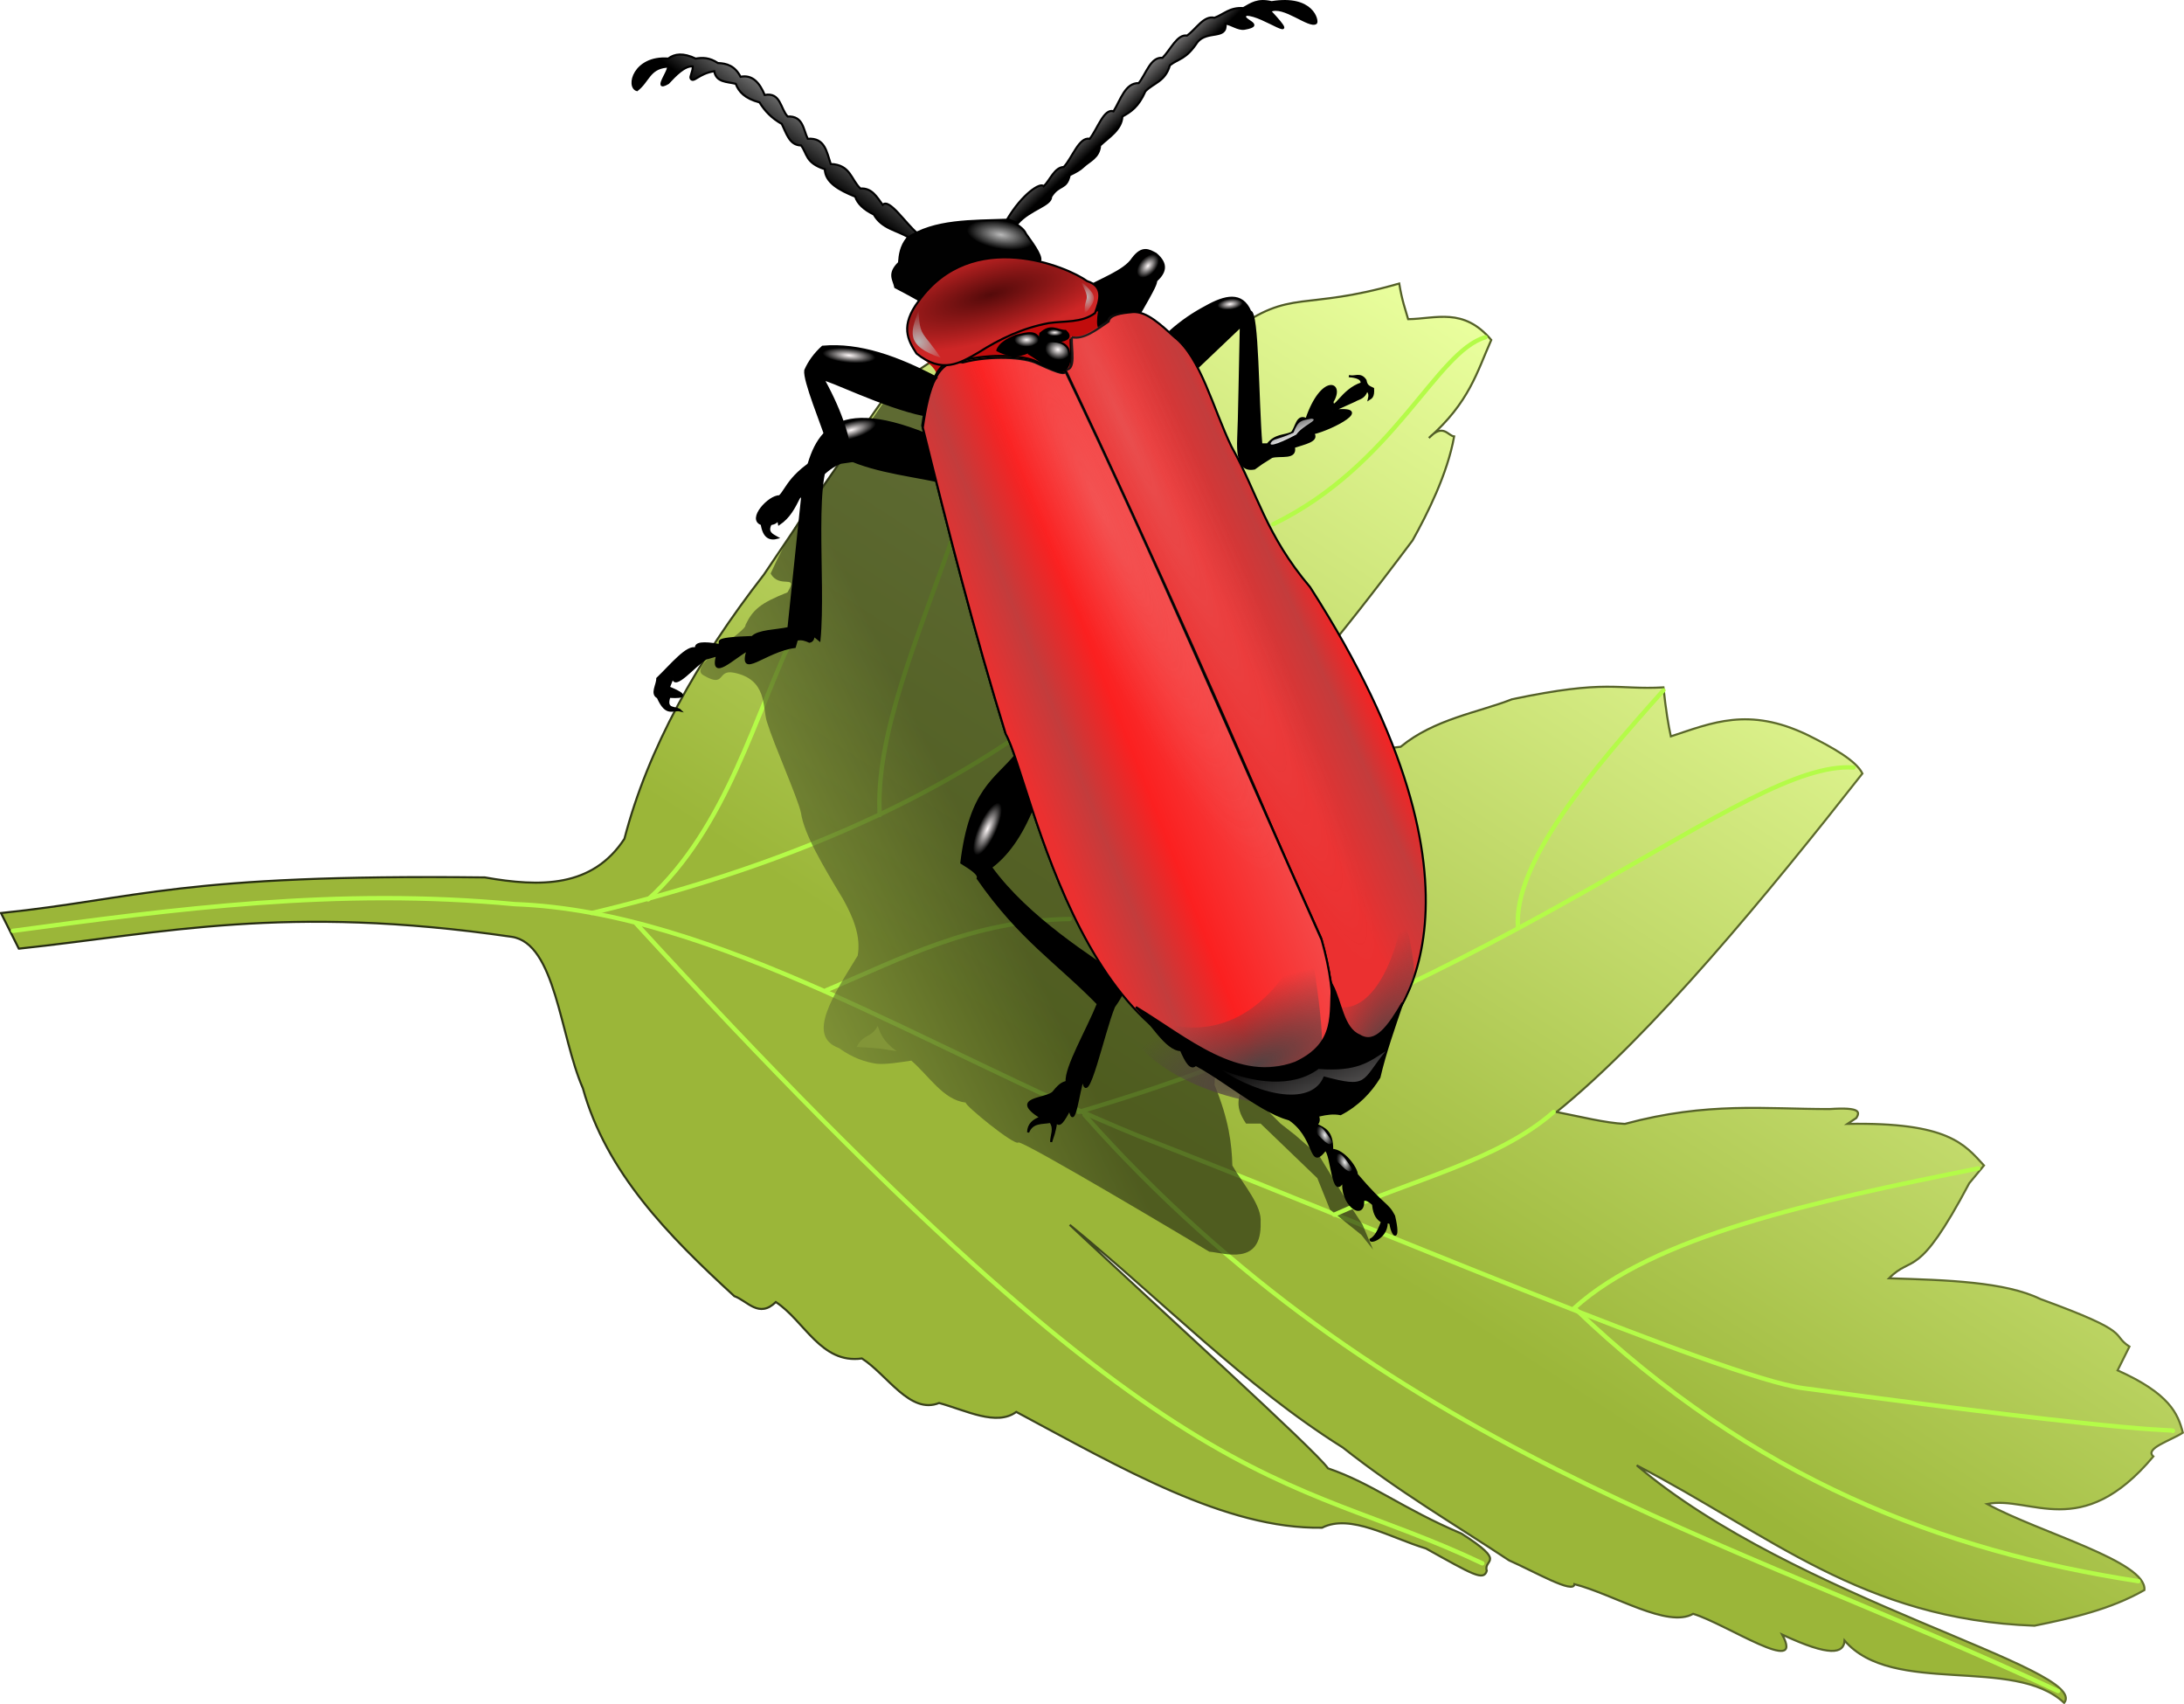 <?xml version="1.0" encoding="UTF-8" standalone="no"?>
<!-- Created with Inkscape (http://www.inkscape.org/) -->
<svg
    xmlns:inkscape="http://www.inkscape.org/namespaces/inkscape"
    xmlns:rdf="http://www.w3.org/1999/02/22-rdf-syntax-ns#"
    xmlns="http://www.w3.org/2000/svg"
    xmlns:sodipodi="http://sodipodi.sourceforge.net/DTD/sodipodi-0.dtd"
    xmlns:cc="http://creativecommons.org/ns#"
    xmlns:xlink="http://www.w3.org/1999/xlink"
    xmlns:dc="http://purl.org/dc/elements/1.1/"
    xmlns:svg="http://www.w3.org/2000/svg"
    xmlns:ns1="http://sozi.baierouge.fr"
    id="svg2"
    sodipodi:docname="scharlachroterfeuerkaerfer.svg"
    viewBox="0 0 1051 819.76"
    sodipodi:version="0.32"
    version="1.0"
    inkscape:output_extension="org.inkscape.output.svg.inkscape"
    inkscape:version="0.46"
  >
  <defs
      id="defs4"
    >
    <linearGradient
        id="linearGradient4007"
        inkscape:collect="always"
      >
      <stop
          id="stop4009"
          style="stop-color:#f2f2f2"
          offset="0"
      />
      <stop
          id="stop4011"
          style="stop-color:#bababa;stop-opacity:0"
          offset="1"
      />
    </linearGradient
    >
    <linearGradient
        id="linearGradient3869"
        inkscape:collect="always"
      >
      <stop
          id="stop3871"
          style="stop-color:#bababa;stop-opacity:.948"
          offset="0"
      />
      <stop
          id="stop3873"
          style="stop-color:#bababa;stop-opacity:0"
          offset="1"
      />
    </linearGradient
    >
    <linearGradient
        id="linearGradient3699"
        inkscape:collect="always"
      >
      <stop
          id="stop3701"
          style="stop-color:#fff9f9"
          offset="0"
      />
      <stop
          id="stop3703"
          style="stop-color:#000000"
          offset="1"
      />
    </linearGradient
    >
    <linearGradient
        id="linearGradient3667"
        inkscape:collect="always"
      >
      <stop
          id="stop3669"
          style="stop-color:#000000"
          offset="0"
      />
      <stop
          id="stop3671"
          style="stop-color:#ffffff"
          offset="1"
      />
    </linearGradient
    >
    <linearGradient
        id="linearGradient3579"
        inkscape:collect="always"
      >
      <stop
          id="stop3581"
          style="stop-color:#534242"
          offset="0"
      />
      <stop
          id="stop3583"
          style="stop-color:#534242;stop-opacity:0"
          offset="1"
      />
    </linearGradient
    >
    <linearGradient
        id="linearGradient3509"
      >
      <stop
          id="stop3511"
          style="stop-color:#e2c5c5"
          offset="0"
      />
      <stop
          id="stop3565"
          style="stop-color:#eaaeae;stop-opacity:.498"
          offset=".5"
      />
      <stop
          id="stop3513"
          style="stop-color:#f29898;stop-opacity:0"
          offset="1"
      />
    </linearGradient
    >
    <linearGradient
        id="linearGradient3331"
        inkscape:collect="always"
      >
      <stop
          id="stop3333"
          style="stop-color:#748437"
          offset="0"
      />
      <stop
          id="stop3335"
          style="stop-color:#252b11"
          offset="1"
      />
    </linearGradient
    >
    <linearGradient
        id="linearGradient3329"
        y2="265.31"
        gradientUnits="userSpaceOnUse"
        x2="982.99"
        y1="608.04"
        x1="761.37"
        inkscape:collect="always"
      >
      <stop
          id="stop3325"
          style="stop-color:#9bb639"
          offset="0"
      />
      <stop
          id="stop3327"
          style="stop-color:#eaff9e"
          offset="1"
      />
    </linearGradient
    >
    <linearGradient
        id="linearGradient3337"
        y2="387.28"
        xlink:href="#linearGradient3331"
        gradientUnits="userSpaceOnUse"
        x2="1839.8"
        y1="437.79"
        x1="1734.5"
        inkscape:collect="always"
    />
    <linearGradient
        id="linearGradient3345"
        y2="318.28"
        gradientUnits="userSpaceOnUse"
        x2="713.9"
        y1="359.71"
        x1="608.81"
        inkscape:collect="always"
      >
      <stop
          id="stop3341"
          style="stop-color:#eb3030"
          offset="0"
      />
      <stop
          id="stop3347"
          style="stop-color:#c33c3c"
          offset=".212"
      />
      <stop
          id="stop3349"
          style="stop-color:#fb2020"
          offset=".456"
      />
      <stop
          id="stop3343"
          style="stop-color:#f34f4f"
          offset="1"
      />
    </linearGradient
    >
    <filter
        id="filter3467"
        inkscape:collect="always"
      >
      <feGaussianBlur
          id="feGaussianBlur3469"
          stdDeviation="0.27"
          inkscape:collect="always"
      />
    </filter
    >
    <linearGradient
        id="linearGradient3475"
        y2="304.71"
        gradientUnits="userSpaceOnUse"
        x2="788.24"
        gradientTransform="translate(-276.36 125.79)"
        y1="332.56"
        x1="726.1"
        inkscape:collect="always"
      >
      <stop
          id="stop3479"
          style="stop-color:#eb3030"
          offset="0"
      />
      <stop
          id="stop3481"
          style="stop-color:#c33c3c"
          offset=".45"
      />
      <stop
          id="stop3483"
          style="stop-color:#fb2020"
          offset=".728"
      />
      <stop
          id="stop3485"
          style="stop-color:#f34f4f"
          offset="1"
      />
    </linearGradient
    >
    <radialGradient
        id="radialGradient3517"
        xlink:href="#linearGradient3509"
        gradientUnits="userSpaceOnUse"
        cy="156.95"
        cx="796.52"
        gradientTransform="matrix(1.387 3.01 -.271 .125 -671.25 -2070.1)"
        r="87.175"
        inkscape:collect="always"
    />
    <radialGradient
        id="radialGradient3525"
        xlink:href="#linearGradient3509"
        gradientUnits="userSpaceOnUse"
        cy="242.64"
        cx="784.42"
        gradientTransform="matrix(-.968 -2.051 .328 -.155 1058.2 2031.3)"
        r="87.175"
        inkscape:collect="always"
    />
    <radialGradient
        id="radialGradient3547"
        gradientUnits="userSpaceOnUse"
        cy="151.72"
        cx="600.59"
        gradientTransform="matrix(1.407 -.4 .127 .445 -260.84 331.18)"
        r="46.734"
        inkscape:collect="always"
      >
      <stop
          id="stop3543"
          style="stop-color:#540a0a"
          offset="0"
      />
      <stop
          id="stop3545"
          style="stop-color:#ce2626"
          offset="1"
      />
    </radialGradient
    >
    <radialGradient
        id="radialGradient3585"
        xlink:href="#linearGradient3579"
        gradientUnits="userSpaceOnUse"
        cy="545.3"
        cx="738.46"
        gradientTransform="matrix(1.533 -.412 .116 .43 -727.91 720.09)"
        r="50.084"
        inkscape:collect="always"
    />
    <filter
        id="filter3659"
        height="1.327"
        width="1.19"
        y="-.164"
        x="-.095"
        inkscape:collect="always"
      >
      <feGaussianBlur
          id="feGaussianBlur3661"
          stdDeviation="3.603"
          inkscape:collect="always"
      />
    </filter
    >
    <radialGradient
        id="radialGradient3665"
        xlink:href="#linearGradient3579"
        gradientUnits="userSpaceOnUse"
        cy="555.33"
        cx="741.19"
        gradientTransform="matrix(1.372 -.572 .288 .56 -704.94 766.17)"
        r="50.084"
        inkscape:collect="always"
    />
    <linearGradient
        id="linearGradient3673"
        y2="76.018"
        xlink:href="#linearGradient3667"
        gradientUnits="userSpaceOnUse"
        x2="562.65"
        y1="113.17"
        x1="534.96"
        inkscape:collect="always"
    />
    <linearGradient
        id="linearGradient3689"
        y2="47.158"
        gradientUnits="userSpaceOnUse"
        x2="697.08"
        y1="29.229"
        x1="680.18"
        inkscape:collect="always"
      >
      <stop
          id="stop3685"
          style="stop-color:#fffcfc"
          offset="0"
      />
      <stop
          id="stop3687"
          style="stop-color:#000000;stop-opacity:.997"
          offset="1"
      />
    </linearGradient
    >
    <radialGradient
        id="radialGradient3705"
        xlink:href="#linearGradient3699"
        gradientUnits="userSpaceOnUse"
        cy="184.17"
        cx="633.96"
        gradientTransform="matrix(.586 .118 -.093 .463 281.36 24.845)"
        r="10.284"
        inkscape:collect="always"
    />
    <radialGradient
        id="radialGradient3713"
        xlink:href="#linearGradient3699"
        gradientUnits="userSpaceOnUse"
        cy="175.3"
        cx="624.23"
        gradientTransform="matrix(.539 -0 0 .304 284.2 126.91)"
        r="10.854"
        inkscape:collect="always"
    />
    <radialGradient
        id="radialGradient3721"
        xlink:href="#linearGradient3699"
        gradientUnits="userSpaceOnUse"
        cy="172.97"
        cx="633.99"
        gradientTransform="matrix(.518 0 -9.5528e-7 .217 305.81 139.23)"
        r="7.395"
        inkscape:collect="always"
    />
    <linearGradient
        id="linearGradient3739"
        y2="513.7"
        gradientUnits="userSpaceOnUse"
        x2="757.61"
        y1="607.14"
        x1="793.47"
        inkscape:collect="always"
      >
      <stop
          id="stop3735"
          style="stop-color:#fff9f9"
          offset="0"
      />
      <stop
          id="stop3737"
          style="stop-color:#fff9f9;stop-opacity:0"
          offset="1"
      />
    </linearGradient
    >
    <filter
        id="filter3817"
        height="1.237"
        width="1.062"
        y="-.119"
        x="-.031"
        inkscape:collect="always"
      >
      <feGaussianBlur
          id="feGaussianBlur3819"
          stdDeviation="1.032"
          inkscape:collect="always"
      />
    </filter
    >
    <radialGradient
        id="radialGradient3827"
        xlink:href="#linearGradient3699"
        gradientUnits="userSpaceOnUse"
        cy="276.85"
        cx="400.37"
        gradientTransform="matrix(.217 -.247 .148 .13 274.84 333.37)"
        r="20.132"
        inkscape:collect="always"
    />
    <radialGradient
        id="radialGradient3831"
        xlink:href="#linearGradient3699"
        gradientUnits="userSpaceOnUse"
        cy="150.3"
        cx="746.79"
        gradientTransform="matrix(-.006 -.052 .122 -.015 704.73 204.15)"
        r="49.633"
        inkscape:collect="always"
    />
    <radialGradient
        id="radialGradient3835"
        xlink:href="#linearGradient3699"
        gradientUnits="userSpaceOnUse"
        cy="329.34"
        cx="283.57"
        gradientTransform="matrix(.172 -.05 .016 .057 205.91 344.87)"
        r="68.586"
        inkscape:collect="always"
    />
    <radialGradient
        id="radialGradient3839"
        xlink:href="#linearGradient3699"
        gradientUnits="userSpaceOnUse"
        cy="315.01"
        cx="261.2"
        gradientTransform="matrix(.291 .026 -.007 .08 185.08 281.53)"
        r="43.693"
        inkscape:collect="always"
    />
    <radialGradient
        id="radialGradient3843"
        xlink:href="#linearGradient3699"
        gradientUnits="userSpaceOnUse"
        cy="592.02"
        cx="332.87"
        gradientTransform="matrix(.098 .044 -.142 .312 376.92 341.96)"
        r="39.915"
        inkscape:collect="always"
    />
    <radialGradient
        id="radialGradient3845"
        gradientUnits="userSpaceOnUse"
        cy="121.01"
        cx="611.62"
        gradientTransform="matrix(.452 .075 -.03 .184 335.51 61.56)"
        r="36.139"
        inkscape:collect="always"
      >
      <stop
          id="stop3849"
          style="stop-color:#bababa"
          offset="0"
      />
      <stop
          id="stop3851"
          style="stop-color:#000000;stop-opacity:.997"
          offset="1"
      />
    </radialGradient
    >
    <radialGradient
        id="radialGradient3883"
        xlink:href="#linearGradient3869"
        gradientUnits="userSpaceOnUse"
        cy="305.52"
        cx="292.18"
        gradientTransform="matrix(2.257 .602 -.599 2.248 -184.3 -555.55)"
        r="6.741"
        inkscape:collect="always"
    />
    <filter
        id="filter3941"
        height="1.243"
        width="1.41"
        y="-.122"
        x="-.205"
        inkscape:collect="always"
      >
      <feGaussianBlur
          id="feGaussianBlur3943"
          stdDeviation="1.151"
          inkscape:collect="always"
      />
    </filter
    >
    <radialGradient
        id="radialGradient3947"
        xlink:href="#linearGradient3869"
        gradientUnits="userSpaceOnUse"
        cy="285.47"
        cx="373.39"
        gradientTransform="matrix(1.455 3.5875e-7 -5.9829e-7 2.426 -169.89 -407.22)"
        r="3.33"
        inkscape:collect="always"
    />
    <linearGradient
        id="linearGradient3959"
        y2="227.78"
        xlink:href="#linearGradient3667"
        gradientUnits="userSpaceOnUse"
        x2="752.59"
        y1="212.78"
        x1="746.66"
        inkscape:collect="always"
    />
    <filter
        id="filter4001"
        height="1.319"
        width="1.192"
        y="-.16"
        x="-.096"
        inkscape:collect="always"
      >
      <feGaussianBlur
          id="feGaussianBlur4003"
          stdDeviation="0.831"
          inkscape:collect="always"
      />
    </filter
    >
    <radialGradient
        id="radialGradient4013"
        xlink:href="#linearGradient4007"
        gradientUnits="userSpaceOnUse"
        cy="576"
        cx="774.55"
        gradientTransform="matrix(0.673 -.248 .43 1.17 -271.56 219.91)"
        r="4.964"
        inkscape:collect="always"
    />
    <filter
        id="filter4015"
        height="1.247"
        width="1.234"
        y="-.123"
        x="-.117"
        inkscape:collect="always"
      >
      <feGaussianBlur
          id="feGaussianBlur4017"
          stdDeviation="0.483"
          inkscape:collect="always"
      />
    </filter
    >
    <radialGradient
        id="radialGradient4029"
        xlink:href="#linearGradient4007"
        gradientUnits="userSpaceOnUse"
        cy="576"
        cx="774.55"
        gradientTransform="matrix(0.673 -.248 .43 1.17 -281.15 206.83)"
        r="4.964"
        inkscape:collect="always"
    />
    <linearGradient
        id="linearGradient4037"
        y2="547.1"
        xlink:href="#linearGradient3331"
        gradientUnits="userSpaceOnUse"
        x2="280.63"
        y1="306.68"
        x1="1292.4"
        inkscape:collect="always"
    />
  </defs
  >
  <sodipodi:namedview
      id="base"
      bordercolor="#666666"
      inkscape:pageshadow="2"
      inkscape:window-y="0"
      pagecolor="#ffffff"
      inkscape:window-height="692"
      inkscape:zoom="0.175"
      inkscape:window-x="0"
      showgrid="false"
      borderopacity="1.0"
      inkscape:current-layer="layer1"
      inkscape:cx="499.43295"
      inkscape:cy="563.98835"
      inkscape:window-width="1016"
      inkscape:pageopacity="0.0"
      inkscape:document-units="px"
    >
    <inkscape:grid
        id="grid3527"
        visible="true"
        type="xygrid"
        enabled="true"
    />
  </sodipodi:namedview
  >
  <g
      id="layer1"
      inkscape:label="Ebene 1"
      inkscape:groupmode="layer"
      transform="translate(149.71 -142.53)"
    >
    <path
        id="path2483"
        sodipodi:nodetypes="ccccccccc"
        style="fill-rule:evenodd;stroke:#000000;stroke-width:1px;fill:url(#radialGradient3827)"
        d="m371.15 282.06c8.21-5.02 20.26-8.93 24.24-15.16 4.6-6.1 7.83-4.01 11.12-2.27 6.01 5.09 4.26 9.13 0.25 12.88-0.49 1.84 0.35 1.56-9.85 18.94-6 1.2-12.53-2.91-17.93 4.29l-3.54 3.29c1.26-3.86 3.74-7.4 2.53-11.87-0.76-4.32-0.87-9.03-6.82-10.1z"
    />
    <path
        id="path2453"
        sodipodi:nodetypes="ccccccccccccccccccccccccccccccccccccccccccccccccccccccccccccc"
        style="fill-rule:evenodd;stroke:url(#linearGradient4037);stroke-width:1px;fill:url(#linearGradient3329)"
        transform="translate(-276.36 125.79)"
        d="m135.71 473.14c69.65-7.45 127.99-21.6 237.15-5.71 21.2 3.11 23.26 47.69 34.28 72.86 11.24 40.45 40.99 70.8 72.86 100 6.43 2.35 11.85 10.81 20 2.85 13.81 9.05 21.72 29.9 41.43 27.15 12.29 7.88 23.16 27.06 37.14 21.42 13.11 3.61 27.58 11.31 37.14 4.29 50.15 26.8 100.68 56.49 147.15 55.71 13.73-6.94 32.81 4.84 50 10 22.51 12.5 27.73 15.79 29.28 10.72-1.87-5.77 10.11-3.64-12.14-17.86-29.18-12.42-42.47-23.92-64.29-31.43-6.14-8.84-82-77.35-124.28-117.14 43.81 35.72 83.74 77.24 131.43 107.14 26.66 21.09 53.33 36.62 80 54.29 12.42 5.48 31.16 16.37 31.43 11.43 19.19 5.01 44.84 21.34 57.14 14.28 15.81 4.77 54.06 30.57 42.86 10 23.11 10.78 29.61 9.14 30.01 2.86 23.1 26.95 81.5 7.16 105.7 30 12.7-16.54-129.95-49.78-205.71-114.29 63.62 32.99 108.61 74.18 191.41 77.15 18.3-3.73 36.5-7.81 52.9-17.15 1.3-13.81-50.5-27.61-75.7-41.42 20.9-4.2 45.2 18.67 80-22.86-4.4-3.81 8.3-7.62 14.2-11.43-2.4-9.33-6.5-18.8-31.4-30l5.7-11.43c-9.5-6.26 2.7-6.3-42.8-22.86-16.9-8.28-44.9-9.16-72.9-10 11.5-11.68 13.5 1.63 38.6-45.71l7.1-8.57c-9.4-10.22-17.3-20.89-65.7-20l4.3-2.86c1.6-2.74 2.3-5.28-12.9-4.28-30.88 0.05-58.71-3.6-98.53 7.14-9.48-0.44-21.64-3.55-32.86-5.72 46.09-37.29 101.69-104.97 147.19-162.85-3.1-6.19-14-12.38-26.47-18.57-28.39-13.61-45.96-5.77-65.72 0.71-1.19-5.33-2.38-12.54-3.57-23.57-22.51 1.27-26.69-4-72.85 5.71-16.19 6.37-37.39 9.49-53.58 22.86-23.47 2.44-32.33 11.3-50.71 17.14-18.48 0.03-20.47 8.03-35.14-5.26 35.05-39.98 51.42-57.59 91.57-111.17 6.99-12.55 16.78-31.91 20-50-3.14-0.39-5.22-6.47-12.14 0.72 19.44-17.07 23.2-31.89 30-47.14-13.34-15.87-26.67-10.17-40-10-1.43-5.07-2.86-8.57-4.29-17.15-46.85 13.48-51.78 2.08-80 22.86-9.12 0.42 10.6-30.06-72.86 50-25.1-1.56-17.8-35.53-24.28-55.71-19.05 2.14-38.1 13.57-57.15 26.42-11.84 11.75 19.97-39.83-71.42 96.43-32.23 41.49-55.86 83.76-67.15 127.15-15.44 23.52-40.39 23.29-67.14 18.57-147.3-1.7-166.44 10.23-232.86 17.14l8.57 17.14z"
    />
    <path
        id="path2485"
        sodipodi:nodetypes="ccccccccccccccccccccccccc"
        style="fill-rule:evenodd;stroke:#000000;stroke-width:1px;fill:url(#radialGradient3831)"
        transform="translate(-276.36 125.79)"
        d="m689.18 176.72c5.36 2.93 10.28 7.31 13.63 16.92l20.96-19.95c-0.42 18.02-0.84 46.36-1.26 54.04-0.57 13.15 3.06 15.28 7.83 14.4l3.54-2.53 4.79-3.03c4-1.19 12 1.18 10.61-4.79 5.02-1.72 11.98-2.95 9.34-6.57 9.29-2.16 29.91-13.17 9.35-10.86l10.61-4.8c2.07-1.26 4.6-1.18 5.8-5.05 1.51 1.14 1.39 2.69 1.01 4.29 1.07-0.69 2.26-1.1 2.02-5.05-2.02-0.98-3.18-1.29-3.64-4.04-2.48-3.72-5.26-1.22-7.97-2.02 3.63 0.37 6.43 1.16 6.06 3.54-9.37 2.96-13.48 14.06-14 8.79 5.83-9.45-5.11-13.35-12.52 8.38-4.64-2.38-4.82 4.16-7.07 6.57-3.87 1.75-7.74 0.79-11.62 5.55h-3.03c-1.76-21.36-1.59-63.98-5.3-63.89-4-9.44-12.12-7.54-21.47-2.27-5.6 2.98-11.4 6.71-17.67 12.37z"
    />
    <path
        id="path3313"
        sodipodi:nodetypes="cc"
        style="stroke-linejoin:round;stroke:#b4fb48;stroke-linecap:round;stroke-width:2.1;fill:none"
        transform="translate(-276.36 125.79)"
        d="m739.43 268.9c58.32-28.48 78.16-82.93 102.03-89.91"
    />
    <g
        id="g3301"
        style="stroke-linejoin:round;stroke:#b4fb48;stroke-linecap:round;stroke-width:2.1"
      >
      <path
          id="path2509"
          d="m132.86 464.57c77.97-10.54 156.01-20.92 241.43-12.86 96.94 3.54 199.65 70.53 300 111.43 108.94 42.37 281.79 116.26 320 121.43 172.61 23.35 178.71 19.6 178.01 20.57"
          sodipodi:nodetypes="cccsc"
          style="stroke-linejoin:round;stroke:#b4fb48;stroke-linecap:round;stroke-width:2.1;fill:none"
          transform="translate(-276.36 125.79)"
      />
      <path
          id="path2511"
          d="m411.43 456c82.84-19.77 149.05-47.85 201.43-82.86"
          sodipodi:nodetypes="cc"
          style="stroke-linejoin:round;stroke:#b4fb48;stroke-linecap:round;stroke-width:2.1;fill:none"
          transform="translate(-276.36 125.79)"
      />
      <path
          id="path2513"
          d="m550 408.86c-2.26-38.34 18.59-85.91 34.29-131.43"
          sodipodi:nodetypes="cc"
          style="stroke-linejoin:round;stroke:#b4fb48;stroke-linecap:round;stroke-width:2.1;fill:none"
          transform="translate(-276.36 125.79)"
      />
      <path
          id="path2515"
          d="m524.29 493.14c36.2-15.21 70.05-33.57 117.14-34.28"
          sodipodi:nodetypes="cc"
          style="stroke-linejoin:round;stroke:#b4fb48;stroke-linecap:round;stroke-width:2.1;fill:none"
          transform="translate(-276.36 125.79)"
      />
      <path
          id="path2517"
          d="m432.86 461.14c262.35 286.37 309.56 261.36 407.14 307.72"
          sodipodi:nodetypes="cc"
          style="stroke-linejoin:round;stroke:#b4fb48;stroke-linecap:round;stroke-width:2.1;fill:none"
          transform="translate(-276.36 125.79)"
      />
      <path
          id="path2519"
          d="m648.57 553.14c142.84 160.65 307.86 202.28 468.53 277.15"
          sodipodi:nodetypes="cc"
          style="stroke-linejoin:round;stroke:#b4fb48;stroke-linecap:round;stroke-width:2.1;fill:none"
          transform="translate(-276.36 125.79)"
      />
      <path
          id="path2521"
          d="m1155.7 777.43c-93.7-14.36-185.25-48.78-271.41-131.43 38.13-34.49 115.03-51.35 194.31-67.14"
          sodipodi:nodetypes="ccc"
          style="stroke-linejoin:round;stroke:#b4fb48;stroke-linecap:round;stroke-width:2.1;fill:none"
          transform="translate(-276.36 125.79)"
      />
      <path
          id="path2523"
          d="m927.14 348.86c-34.4 38.4-72.39 83.07-70 114.11"
          sodipodi:nodetypes="cc"
          style="stroke-linejoin:round;stroke:#b4fb48;stroke-linecap:round;stroke-width:2.1;fill:none"
          transform="translate(-276.36 125.79)"
      />
      <path
          id="path2525"
          d="m645.71 551.71c212.92-62.92 320.64-169.44 372.89-165.71"
          sodipodi:nodetypes="cc"
          style="stroke-linejoin:round;stroke:#b4fb48;stroke-linecap:round;stroke-width:2.1;fill:none"
          transform="translate(-276.36 125.79)"
      />
      <path
          id="path2529"
          d="m438.57 449.43c38.16-34.93 51.11-88.51 71.43-130.57"
          sodipodi:nodetypes="cc"
          style="stroke-linejoin:round;stroke:#b4fb48;stroke-linecap:round;stroke-width:2.1;fill:none"
          transform="translate(-276.36 125.79)"
      />
    </g
    >
    <path
        id="path2507"
        sodipodi:nodetypes="cccccc"
        style="fill-rule:evenodd;fill:#c10c0c"
        transform="translate(-276.36 125.79)"
        d="m569.22 188.09c4.48 3.36 8.87 6.73 8.08 10.1 18.78 0.25 94.69 13.85 77.78-23.74-0.67-1.35-0.67-4.04 0-8.08 0.5 0.55-22.76 4.5-39.9 7.57-15.15 5.89-29.59 16.78-45.96 14.15z"
    />
    <path
        id="path4043"
        sodipodi:nodetypes="cccccccccc"
        style="fill-rule:evenodd;stroke:#000000;stroke-width:1px;fill:#e83f20"
        d="m365.51 305.6c5.89 1.19 11.79-3.59 17.68-7.57 0.55-3.18 5.75-4.03 11.62-4.55 6.73-0.45 13.47 6.05 20.2 12.12 12.46 9.77 18.46 34.21 27.27 52.53 12.63 22.56 16.37 42.3 37.88 67.68 95.93 149.41 40.82 210.5 31.32 217.19-20.73 16.58-18.75-37.02-29.3-53.54-37.1-88.7-77.21-178.15-119.7-268.2 5.17-0.02 2.76-9.51 3.03-15.66z"
    />
    <path
        id="path2501"
        sodipodi:nodetypes="cccccccccc"
        style="fill-rule:evenodd;filter:url(#filter3467);stroke:#000000;stroke-width:1px;fill:url(#linearGradient3475)"
        d="m366.1 304.79c5.89 1.18 11.78-3.6 17.68-7.58 0.55-3.18 5.75-4.03 11.61-4.55 6.74-0.45 13.47 6.05 20.21 12.13 12.46 9.76 18.46 34.2 27.27 52.52 12.63 22.56 16.37 42.3 37.88 67.68 95.93 149.41 40.82 210.5 31.32 217.19-20.74 16.58-18.75-37.02-29.3-53.54-37.1-88.7-77.21-178.15-119.7-268.2 5.16-0.02 2.76-9.51 3.03-15.65z"
    />
    <g
        id="g3319"
        style="opacity:.645;fill:#748437"
        transform="translate(-1270.8 -22.223)"
      >
      <path
          id="path3315"
          d="m1822.3 233.04c-18 27.27-37.7 45.37-54 81.82 4.3 7.78 13.7-0.19 8.1 9.09-13.2 5.22-16.7 8.42-20.2 15.66 0.9 3.03-28.1 19.57-20.4 24.12 11.1 6.57 6.4-2.81 14.8-1.14 16.2 3.22 13.7 16.57 15.9 23.61 3.7 11.9 14.8 36.43 16.4 43.82 1.5 10.33 10.8 25.81 20.2 41.41 5.1 9.1 8.7 18.19 7.1 27.28-11.5 18.83-25 38.65-9.1 44.44 6.8 4.86 12.7 6.75 18.2 7.58 4.6 0.41 10.7-0.63 16.7-1.51 8.5 7.29 15.3 18.9 26.2 20.2-0.8 1.05 23.5 20.93 25.3 19.19 1.5-1.51 86.8 49.45 91.9 52.53 6.8 0.44 25.4 7.36 24.7-14.14 0.7-8.05-8.2-18.01-13.6-27.28-0.3-10.41-1.6-21.82-8.6-38.89l0.5-8.08 13.2 7.58c-1.2 5.57-4.9 9.84 1.5 19.19h7l27.3 26.26 6.1 15.16 15.1 12.12 5.6 7.07-5.1-12.12-9.6-14.65-11.1-18.18-11.6-10.1-7.1-5.56c-143.5-141.43-120.8-215.78-163.6-340.93-8.1-1.85-18.4-3.7-27.8-5.55z"
          sodipodi:nodetypes="ccccscscccccccsccccccccccccccccccc"
          style="fill-rule:evenodd;fill:url(#linearGradient3337)"
          transform="translate(-276.36 125.79)"
      />
      <path
          id="path3317"
          d="m1819.8 532.55c-2.9 5.72-7.1 3.89-10.1 10.1 13.8 0.67 13.9 1.35 19.2 2.02-6.7-4.94-7.7-8.49-9.1-12.12z"
          sodipodi:nodetypes="cccc"
          style="fill-rule:evenodd;fill:#748437"
          transform="translate(-276.36 125.79)"
      />
    </g
    >
    <path
        id="path4039"
        sodipodi:nodetypes="cccccccc"
        style="fill-rule:evenodd;stroke:#000000;stroke-width:1px;fill:#e83f20"
        d="m362.79 320.53c-0.73 0.77-1.11 1.74-13.64-4.04-5.87-2.98-22.05-4.04-35.86-0.5-12.04-2.46-16.5 12.42-19.19 31.31 12.28 49.67 24.95 99.14 39.9 147.48 12.41 21.67 38.31 176.04 136.62 159.35 24.07-5.95 23.48-31.63 15.41-60.35-40.91-91.17-79.94-183.28-123.24-273.25z"
    />
    <path
        id="path3487"
        sodipodi:nodetypes="cccccccccc"
        style="opacity:.449;fill-rule:evenodd;filter:url(#filter3467);fill:url(#radialGradient3517)"
        d="m365.51 304.24c5.89 1.19 11.78-3.59 17.68-7.57 0.55-3.18 5.75-4.03 11.61-4.55 6.74-0.45 13.47 6.05 20.21 12.12 12.46 9.77 18.46 34.21 27.27 52.53 12.63 22.56 16.36 42.3 37.88 67.68 95.93 149.41 40.82 210.5 31.32 217.18-20.74 16.59-18.75-37.01-29.3-53.53-37.1-88.7-77.22-178.16-119.7-268.2 5.16-0.03 2.76-9.51 3.03-15.66z"
    />
    <path
        id="path2489"
        sodipodi:nodetypes="ccccccccccccccccccccccc"
        style="fill-rule:evenodd;stroke:#000000;stroke-width:1px;fill:url(#radialGradient3835)"
        d="m296.15 351.51c0.16 8.13 1.77 15.68 5.3 22.47-17.06-3.5-34.96-5.34-49.5-13.89-11.52 5.93-4.5 61.28-7.32 90.41l-2.78-2.27c-0.09 1.59-0.59 2.77-2.02 3.03-1.79-0.79-3.61-1.54-6.06-1.01l-1.01 3.53c-14.49 1.88-26.99 15.69-22.73 1.52-6.47 3.42-18 15.07-14.65 2.52l-5.3 1.52c-5.33 3-15.67 16.03-15.91 8.84l-2.02 5.05c8.59 3.56 8.5 5.03 0.25 4.54-2.23 6.77 3.35 4.6 5.31 6.57-3.54-0.91-6.72 3.12-10.86-6.31-3.42-1.7-0.18-6.06-0.26-9.09 6.75-6.49 14.45-16.06 18.69-14.4-0.67-2.74 3.46-3.07 10.86-1.77 2.39-1.36-5.24-3.04 16.16-3.79 3.02-3.1 11.43-2.97 17.43-4.29l6.82-65.41c4.17-25.64 11.83-47.1 59.6-27.77z"
    />
    <path
        id="path2491"
        sodipodi:nodetypes="cccccccccccccccccc"
        style="fill-rule:evenodd;stroke:#000000;stroke-width:1px;fill:url(#radialGradient3843)"
        d="m339.34 505.48l7.86 25.72c-5.61 13.75-12.37 22.9-20 28.57 17.72 24.47 48.63 43.5 62.5 53.21 4.52 1.33 0.7 8.22-3.32 13.86-4.99 11.83-13.23 51.04-14.9 34.72-2.14 5.58-4.28 25.84-6.43 14.64-2.64 5.14-5.11 9.21-6.43 5.71-0.83 6.02-1.66 6.99-2.5 10 0.04-3.21 2-6.43-0.35-9.64-3.96 0.76-8.64-0.15-10.72 5 0.07-3.95 2.66-5.87 6.07-7.14-15.19-9.6 2.77-8.51 6.08-12.15 3.53-4.45 4.83-4.42 6.42-5-0.74-6.75 9.98-24.97 15-37.5-19.24-19.79-37.4-30.93-57.85-60.35 0.97-2.05-3.6-4.8-7.86-7.5 4.36-35.67 16.41-39.73 26.43-52.15z"
    />
    <path
        id="path2503"
        sodipodi:nodetypes="cccccccc"
        style="fill-rule:evenodd;filter:url(#filter3467);stroke:#000000;stroke-width:1px;fill:url(#linearGradient3345)"
        transform="translate(-276.36 125.79)"
        d="m639.43 195.66c-0.73 0.78-1.11 1.74-13.64-4.04-5.87-2.98-22.05-4.03-35.86-0.5-12.04-2.46-16.5 12.42-19.19 31.31 12.28 49.67 24.95 99.14 39.9 147.48 12.41 21.67 38.31 176.04 136.62 159.36 24.07-5.96 23.48-31.63 15.41-60.36-40.91-91.17-79.95-183.27-123.24-273.25z"
    />
    <path
        id="path3491"
        sodipodi:nodetypes="cccccccc"
        style="opacity:.449;fill-rule:evenodd;filter:url(#filter3467);fill:url(#radialGradient3525)"
        d="m362.93 321.54c-0.73 0.77-1.11 1.74-13.64-4.04-5.86-2.99-22.05-4.04-35.86-0.51-12.04-2.45-16.49 12.42-19.19 31.32 12.28 49.67 24.96 99.14 39.9 147.48 12.42 21.67 38.31 176.03 136.62 159.35 24.07-5.96 23.48-31.63 15.41-60.36-40.91-91.16-79.94-183.27-123.24-273.24z"
    />
    <path
        id="path2475"
        sodipodi:nodetypes="ccccccccccccccsccccccccccc"
        style="fill-rule:evenodd;stroke:#000000;stroke-width:1px;fill:url(#linearGradient3689)"
        transform="translate(-276.36 125.79)"
        d="m611.43 122.07c7.08-11.9 15.93-17.85 17.5-15.71 3.18-3.18 5.18-9.114 9.64-9.289 4.17-4.523 7.33-14.583 12.5-13.571 3.76-4.794 6.83-14.751 11.43-13.214 3.47-5.603 5.6-13.683 12.14-13.572 3.61-4.534 5.7-12.696 11.43-12.143 3.88-3.867 7.07-11.489 11.79-10.714 4.37-3.038 8-9.768 13.21-8.571 4.55-1.645 7.27-5.114 13.93-4.643 3.62-1.99 6.76-4.525 13.57-2.857 19.92-3.226 22.3 8.973 21.43 10-3.08 2.627-15.9-9.12-22.14-5.715 16.48 17.611-3.43 1.468-11.43 1.786-3.68 2.391 9.87 4.817-0.88 6.703-3.13 0.548-6.5-2.301-9.12-2.417 0.76 7.839-8.83 3.025-13.57 8.928-5.59 8.435-8.89 7.702-13.22 11.072-2.27 7.9-7.8 8.444-11.78 12.5-3.39 7.723-7.22 10.012-11.07 12.143-0.45 6.379-6.26 9.778-10.72 13.928-0.52 6.042-5.11 7.331-8.21 10.357-1.34 1.31-3.67 2.619-6.43 3.929-1.6 7.18-5.08 4.16-8.93 10.36 0.01 4.28-10.15 6.06-16.07 12.85-1.22-0.56-2.4-1.11-5-2.14z"
    />
    <path
        id="path2477"
        sodipodi:nodetypes="cccccccccscccccccccccccccc"
        style="fill-rule:evenodd;stroke:#000000;stroke-width:1px;fill:url(#linearGradient3673)"
        transform="translate(-276.36 125.79)"
        d="m563.93 131c-5.66-3.55-12.82-4.12-16.79-11.07-4.89-2.38-7.84-5.24-8.93-8.57-7.74-3.16-14.42-6.77-14.64-13.217-9.44-3.059-8.4-7.515-11.43-11.429-5.54-0.056-6.98-5.676-9.28-10.357-4.89-2.756-8.15-6.208-10.72-10.357-7.1-1.878-10-5.156-11.43-8.929-4.11-1.081-9.35-0.549-10.35-6.071-7.66 1.181-9.89 5.893-11.35 3.487-0.57-0.927 1.22-3.555 0.99-5.808-3.91-0.345-8.32 4.341-11.79 8.035-8.67 5.061 3.16-9.163-1.07-7.857-8.12 0.891-8.47 7.024-13.93 11.25-5.17-1.454-1.44-16.374 15-15.178 3.11-2.38 7.26-2.85 13.22 0 3.21-0.543 6.56-0.608 10.71 2.142 4.19 0.152 8.12 1.267 10.9 6.608 5.75-1.15 9.23 2.985 11.6 8.75 7.78-1.456 7.54 6.716 11.07 10.357 7.48-0.338 7.45 6.208 9.65 10.714 8.33-0.598 9.1 6.371 11.07 12.143 9.57 0.324 9.79 7.657 14.28 11.787 5.55-0.35 7.91 4.1 10.72 7.86 3.17-3.4 11.08 9.1 16.78 13.75-1.22 0.53-2.59 0.47-4.28 1.96z"
    />
    <path
        id="path2479"
        sodipodi:nodetypes="cccccccc"
        style="fill-rule:evenodd;stroke:#000000;stroke-width:1px;fill:url(#radialGradient3845)"
        transform="translate(-276.36 125.79)"
        d="m569.64 160.29c-1.52 1.09 2.88 2.45-12.14-5.36-0.69-3.56-3.73-6.45 1.79-11.79 0.28-3.93 0.82-7.85 3.92-11.78 12.92-8.87 31.08-8.3 48.58-8.93 4.69 2.26 7.68 4.52 8.57 6.78 4.59 6.28 8.41 12 6.43 13.58-40.94-6.11-46.24 7.22-57.15 17.5z"
    />
    <path
        id="path2487"
        sodipodi:nodetypes="cccccccccccccccc"
        style="fill-rule:evenodd;stroke:#000000;stroke-width:1px;fill:url(#radialGradient3839)"
        d="m300.95 324.23c-18.55-9.78-36.93-16.51-54.81-14.9-3.8 3.45-6.55 7.25-8.33 11.37-0.71 4.91 7.67 24.95 12.37 38.89-19.75 9.68-21.05 18.23-24.74 21.71-4.95-0.29-15.53 11.1-8.59 13.39 1 6.39 3.9 7.55 7.58 6.57-2.49-1.4-5.36-2.57-3.29-6.57 1.71-0.32 3.17-0.88 3.54-2.53l0.5 2.53c4.96-3.33 7.28-7.98 9.6-12.63 6.66-6.07 12.94-14.47 20.2-16.92l5.31-0.76c-1.34-10.37-4.29-22.08-13.64-39.14 1.06-0.92 29.2 13.1 47.98 16.92 1.18-6.9 2.49-13.67 6.32-17.93z"
    />
    <path
        id="path2527"
        sodipodi:nodetypes="cc"
        style="stroke-linejoin:round;stroke:#b4fb48;stroke-linecap:round;stroke-width:2.1;fill:none"
        transform="translate(-276.36 125.79)"
        d="m768.74 601.12c36.84-16.71 78.84-25.94 105.55-49.41"
    />
    <path
        id="path2493"
        sodipodi:nodetypes="ccccccccccccccc"
        style="fill-rule:evenodd;stroke:#000000;stroke-width:1px;fill:#000000"
        d="m469.64 680.31c9.37 0.49 12.33-0.77 14.4-2.27 0.91 2.1 1.48 4.11-0.26 5.55 3.74 1.83 7.76 3.12 7.58 12.12 5.61 0.18 11.82 8.75 11.87 11.87 13.51 15.89 14.69 13.67 17.93 19.95 2.94 12.47-0.79 10.38-1.77 3.54 0 0-1.51-1.01-1.77 0-0.25 6.83-7.83 9.62-7.83 7.83 1.61-0.86 3.29-2.41 5.56-8.59-1.92-1.23-3.7-2.87-4.29-8.08 1.46 0.92-3.58-4.14-4.8-2.02 0.49 9.78-11.26 1.7-9.35-10.1-5.42 11.39-5.68-13.04-8.83-14.4-8.11 10.35-3.85-6.54-18.44-15.4z"
    />
    <path
        id="path2495"
        sodipodi:nodetypes="cccc"
        style="fill-rule:evenodd;stroke:#000000;stroke-width:1px;fill:url(#radialGradient3713)"
        transform="translate(-276.36 125.79)"
        d="m606.6 185.31c8.81 4.56 15.24 1.96 20.7-3.54-1.13-6.65-6.58-4.68-11.61-3.53-4.38 1.82-8.06 3.91-9.09 7.07z"
    />
    <path
        id="path2497"
        sodipodi:nodetypes="cccc"
        style="fill-rule:evenodd;stroke:#000000;stroke-width:1px;fill:url(#radialGradient3721)"
        transform="translate(-276.36 125.79)"
        d="m627.3 177.23c5.14-4.8 8.19-1.26 12.13-1.27 2.89 2.73 1.4 4.35-3.79 5.06-4.13 0.86-9.71 2.68-8.34-3.79z"
    />
    <path
        id="path2499"
        sodipodi:nodetypes="cccc"
        style="fill-rule:evenodd;stroke:#000000;stroke-width:1px;fill:url(#radialGradient3705)"
        transform="translate(-276.36 125.79)"
        d="m621.75 186.82c6.14 3.67 13.49 10.34 17.17 7.83 2.69-1.9 2.67-5.43 2.02-9.34-2.55-7.77-19.73-3.94-19.19 1.51z"
    />
    <path
        id="path3577"
        sodipodi:nodetypes="ccscc"
        style="filter:url(#filter3659);fill-rule:evenodd;fill:url(#radialGradient3585)"
        transform="matrix(1.115 0 0 1.686 -66.148 -441.35)"
        d="m404.36 630.36c51.69 25.62 84.58-9.37 84.28-22.14 0 0 9.29 33.57 6.43 38.57s-26.43 14.29-26.43 14.29c-31.08-3.5-58.17-13.83-64.28-30.72z"
    />
    <path
        id="path3663"
        sodipodi:nodetypes="ccscc"
        style="filter:url(#filter3659);fill-rule:evenodd;fill:url(#radialGradient3665)"
        transform="matrix(.58 0 0 1.538 241.53 -356.4)"
        d="m404.36 630.36c51.69 25.62 84.58-9.37 84.28-22.14 0 0 12.37 16.86 9.51 21.86s-51.66 35.64-51.66 35.64c-31.09-3.5-36.02-18.47-42.13-35.36z"
    />
    <path
        id="path2505"
        sodipodi:nodetypes="ccccccccccc"
        style="fill-rule:evenodd;stroke:#000000;stroke-width:1px;fill:#000000"
        transform="translate(-276.36 125.79)"
        d="m801.56 499.21c-4.09 11.96-8.33 23.91-11.12 35.86-4.4 7.11-10.24 13.26-18.68 17.68-6.74-1.36-13.47 1.96-20.21 3.03-12.56 0.25-32.99-17.82-49.49-26.77-2.36 2.53-4.72-1.6-7.08-7.07-7.23-0.13-14.47-13.41-21.71-20.71 24.97 15.1 49.25 37.12 76.77 26.77 20.46-9.54 16.23-24.02 17.68-37.37 4.3 8.18 5.16 20.94 13.13 24.24 7.74 4.88 14.29-4.63 20.71-15.66z"
    />
    <path
        id="path2481"
        sodipodi:nodetypes="ccccccc"
        style="fill-rule:evenodd;stroke:#000000;stroke-width:1px;fill:url(#radialGradient3547)"
        transform="translate(-276.36 125.79)"
        d="m568.72 161.57c-8.91 11.84-5.32 18.69-1.01 25.25 12.32 9.85 20.67 4.81 29.8-0.5 10.13-6.43 21.02-11.74 33.84-14.14 7.57-1.11 15.86-0.05 22.22-4.8 2.5-6.55 4.29-12.83-3.79-15.41-9.11-6.72-55.21-26.42-81.06 9.6z"
    />
    <path
        id="path3723"
        sodipodi:nodetypes="ccccc"
        style="filter:url(#filter3817);fill-rule:evenodd;fill:url(#linearGradient3739)"
        transform="translate(-276.36 125.79)"
        d="m713.67 531.03c20.67 13.56 44.5 17.59 50.01 3.54 21.58 5.83 17.95 2.32 29.79-12.12-7.71 4.95-13.53 10.04-32.29 8.55-12.35 9.24-31.11 6.98-47.51 0.03z"
    />
    <path
        id="path3863"
        sodipodi:nodetypes="ccc"
        style="filter:url(#filter3941);fill-rule:evenodd;fill:url(#radialGradient3883)"
        d="m292.36 291.91c-3.8 10.13-6.65 16.9 10.61 22.72-8.52-12.76-10.17-9.87-10.61-22.72z"
    />
    <path
        id="path3867"
        sodipodi:nodetypes="ccc"
        style="fill-rule:evenodd;filter:url(#filter3941);fill:url(#radialGradient3947)"
        d="m372.33 293.55c7.09-8.17 5.05-9.23-2.27-16.16 6.04 11.41 1.63 6.66 2.27 16.16z"
    />
    <path
        id="path3949"
        sodipodi:nodetypes="ccccc"
        style="filter:url(#filter4001);fill-rule:evenodd;fill:url(#linearGradient3959)"
        transform="translate(-276.36 125.79)"
        d="m738.93 228.86c1.84-1.28 2.65-0.62 10.16-3.95 2.53-6.4 3.98-5.68 8.59-6.77 4.23 0.45-4.25 3.3-7.19 7.66-10.2 5.39-14.32 6.07-11.56 3.06z"
    />
    <path
        id="path4005"
        sodipodi:nodetypes="cccc"
        style="filter:url(#filter4015);fill-rule:evenodd;fill:url(#radialGradient4013)"
        d="m492.19 698.47c0.89 2.63 3.28 4.42 5.36 6.45 1.88 1.25 2.15 1.61 3.57 0.34-7.3-12.33-7.08-5.69-8.93-6.79z"
    />
    <path
        id="path4027"
        sodipodi:nodetypes="cccc"
        style="filter:url(#filter4015);fill-rule:evenodd;fill:url(#radialGradient4029)"
        d="m482.6 685.39c0.89 2.63 3.27 4.42 5.36 6.45 1.88 1.24 2.15 1.61 3.57 0.34-7.3-12.34-7.08-5.69-8.93-6.79z"
    />
  </g
  >
</svg
>
